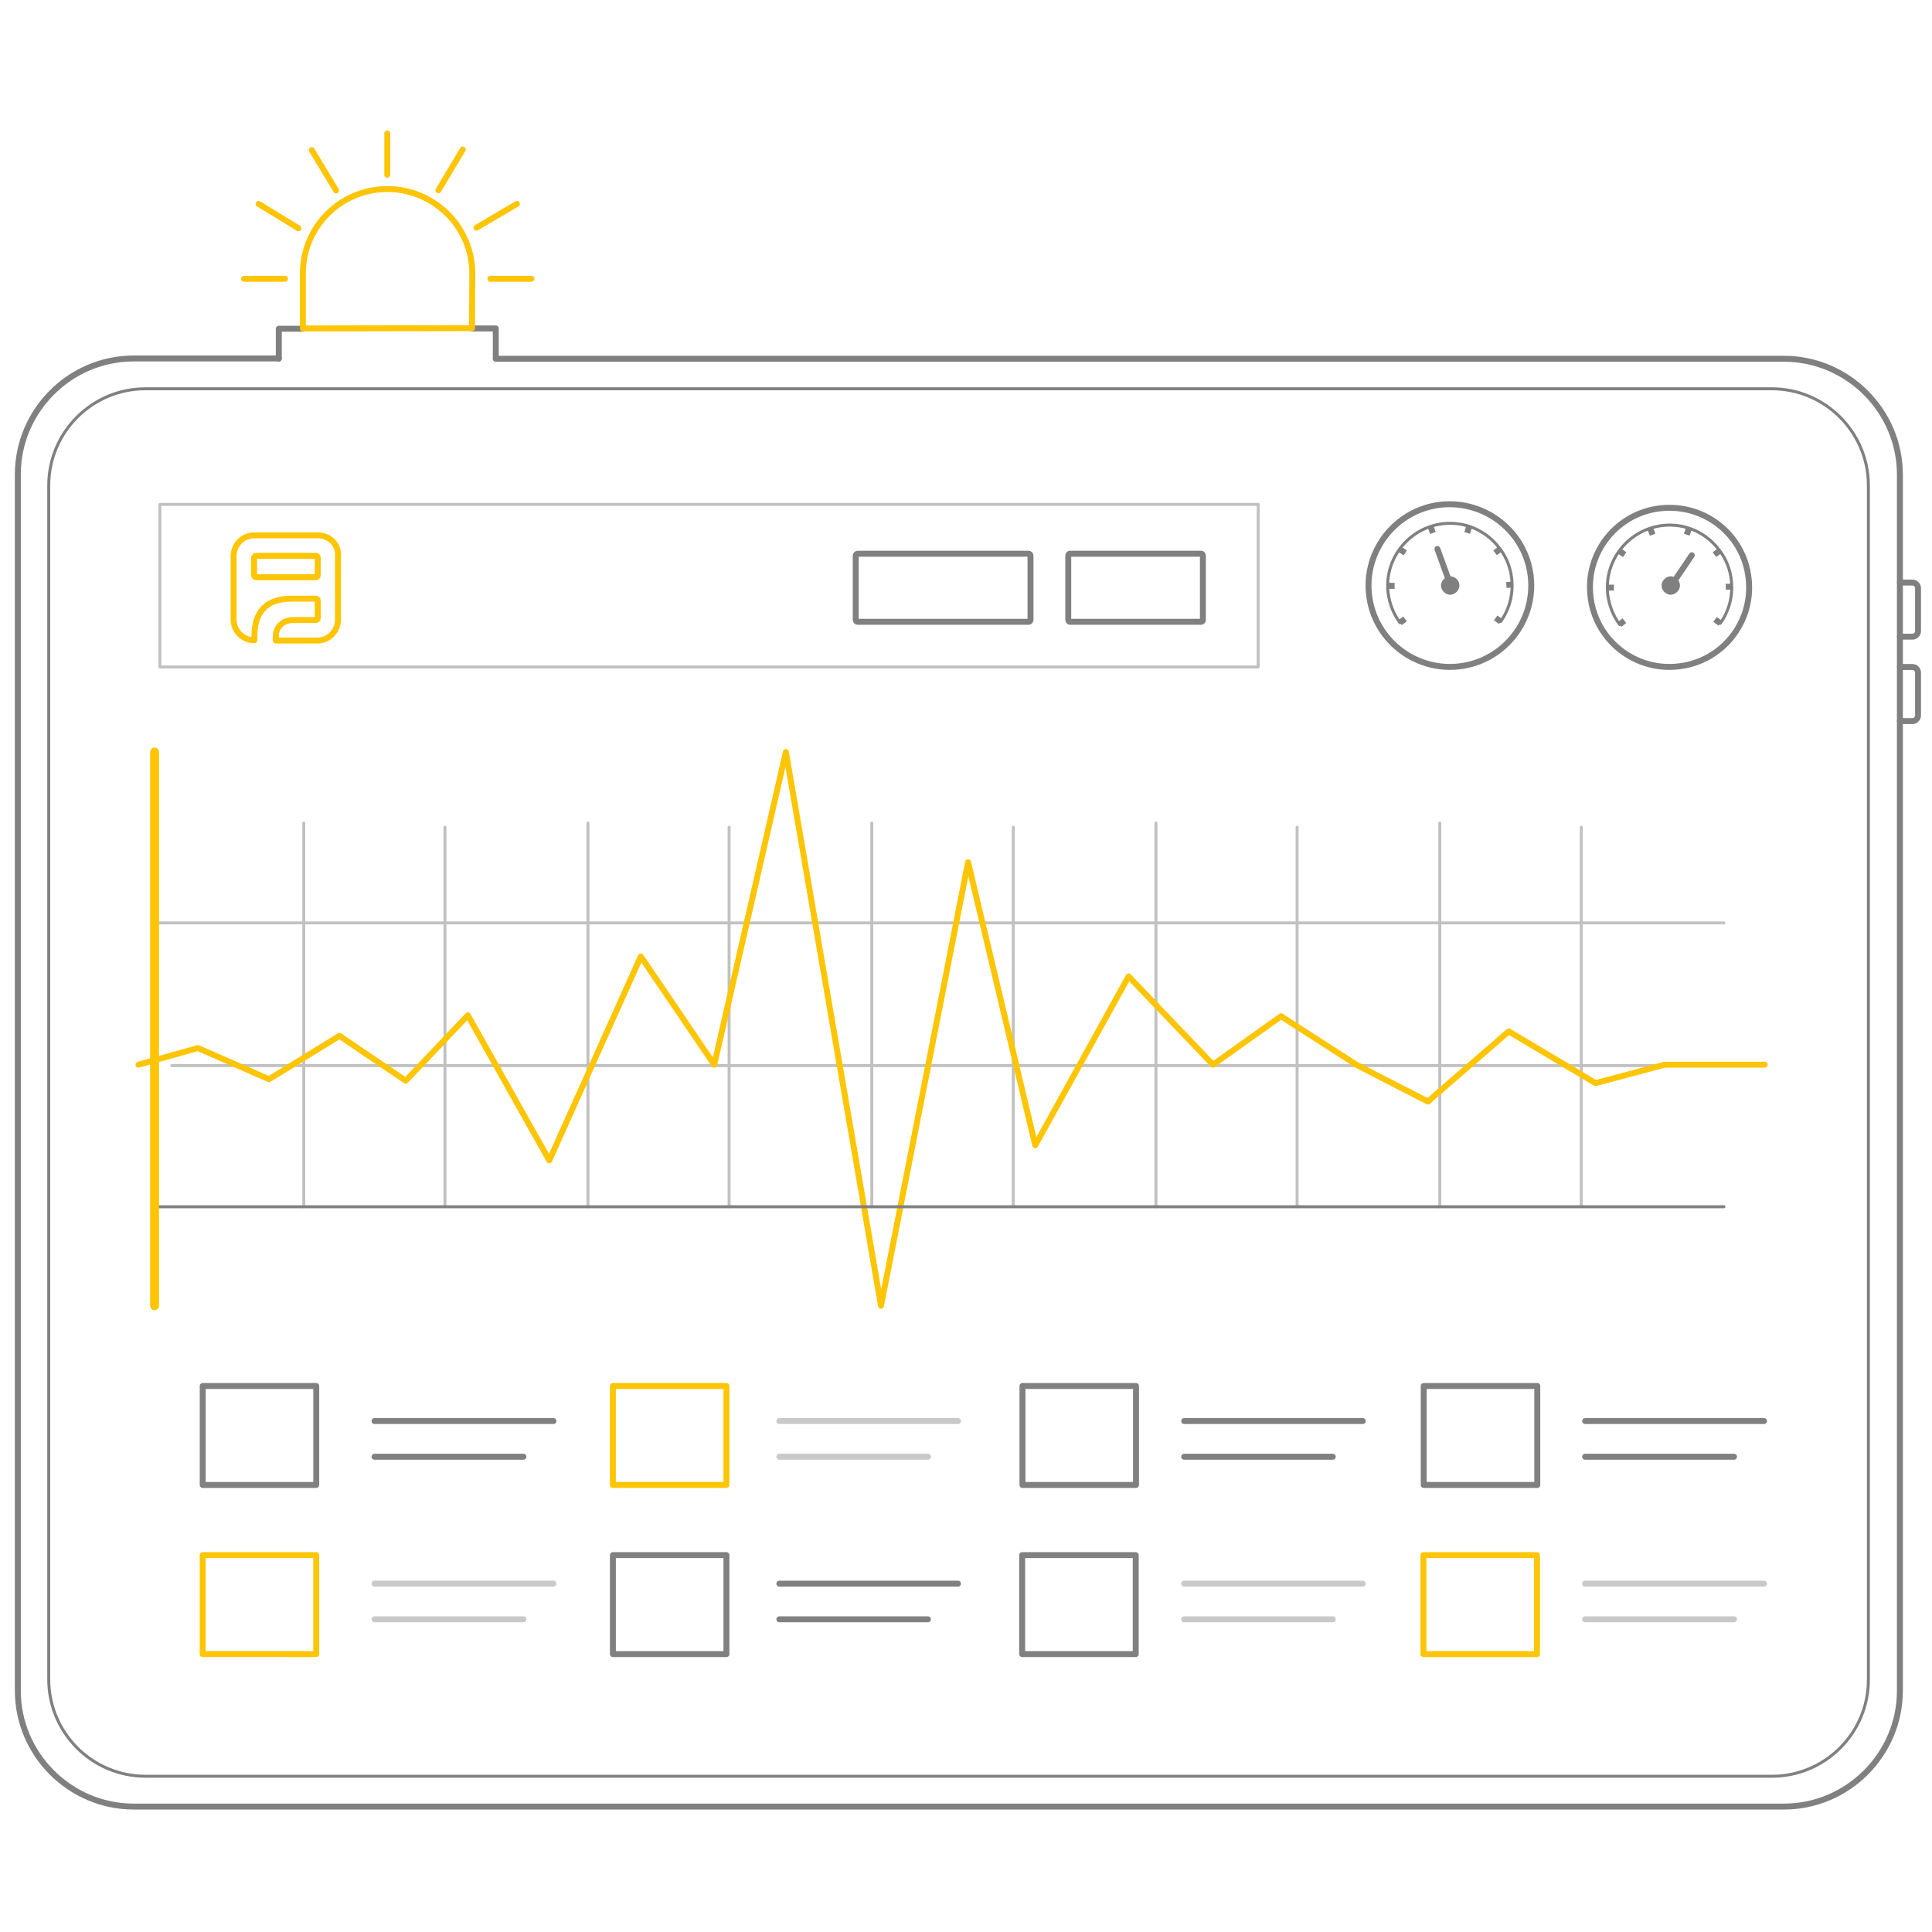 <?xml version="1.0" encoding="utf-8"?>
<!-- Generator: Adobe Illustrator 24.3.0, SVG Export Plug-In . SVG Version: 6.00 Build 0)  -->
<svg version="1.1" id="Layer_1" xmlns="http://www.w3.org/2000/svg" xmlns:xlink="http://www.w3.org/1999/xlink" x="0px" y="0px"
	 viewBox="0 0 650 650" style="enable-background:new 0 0 650 650;" xml:space="preserve">
<style type="text/css">
	.ddosmitigate0{fill:none;stroke:#808080;stroke-width:2;stroke-linecap:round;stroke-linejoin:round;stroke-miterlimit:10;}
	.ddosmitigate1{fill:none;stroke:#C9C9C9;stroke-width:2;stroke-linecap:round;stroke-linejoin:round;stroke-miterlimit:10;}
	.ddosmitigate2{fill:none;stroke:#FDC504;stroke-width:2;stroke-linecap:round;stroke-linejoin:round;stroke-miterlimit:10;}
	.ddosmitigate3{fill:none;stroke:#C1C1C1;stroke-linecap:round;stroke-linejoin:round;stroke-miterlimit:10;}
	.ddosmitigate4{fill:none;stroke:#808080;stroke-linecap:round;stroke-linejoin:round;stroke-miterlimit:10;}
	.ddosmitigate5{fill:none;stroke:#808080;stroke-width:2;stroke-linejoin:round;stroke-miterlimit:10;}
	.ddosmitigate6{fill:#808080;stroke:#808080;stroke-width:2;stroke-linecap:round;stroke-linejoin:round;stroke-miterlimit:10;}
	.ddosmitigate7{fill:none;stroke:#FDC504;stroke-width:3;stroke-linecap:round;stroke-linejoin:round;stroke-miterlimit:10;}
</style>
<g>
	<path class="ddosmitigate0" d="M68.2,466.3h38.2v33.3H68.2V466.3z"/>
	<path class="ddosmitigate0" d="M344,466.3h38.2v33.3H344V466.3z"/>
	<path class="ddosmitigate0" d="M206.2,523.2h38.2v33.3h-38.2V523.2z"/>
	<line class="ddosmitigate0" x1="126" y1="478.1" x2="186.2" y2="478.1"/>
	<line class="ddosmitigate0" x1="126" y1="490.1" x2="176.1" y2="490.1"/>
	<line class="ddosmitigate1" x1="262.2" y1="478.1" x2="322.3" y2="478.1"/>
	<line class="ddosmitigate1" x1="262.2" y1="490.1" x2="312.2" y2="490.1"/>
	<line class="ddosmitigate0" x1="398.4" y1="478.1" x2="458.5" y2="478.1"/>
	<line class="ddosmitigate0" x1="398.4" y1="490.1" x2="448.4" y2="490.1"/>
	<line class="ddosmitigate1" x1="126" y1="532.8" x2="186.2" y2="532.8"/>
	<line class="ddosmitigate1" x1="126" y1="544.8" x2="176.1" y2="544.8"/>
	<line class="ddosmitigate0" x1="262.2" y1="532.8" x2="322.3" y2="532.8"/>
	<line class="ddosmitigate0" x1="262.2" y1="544.8" x2="312.2" y2="544.8"/>
	<line class="ddosmitigate1" x1="398.4" y1="532.8" x2="458.5" y2="532.8"/>
	<line class="ddosmitigate1" x1="398.4" y1="544.8" x2="448.4" y2="544.8"/>
	<path class="ddosmitigate2" d="M106.9,180.1H85.6c-4,0-7,3.2-7,7v21.3c0,4,3.2,7,7,7l0,0V214c0-8.8,4.7-12.6,12.5-12.6h8.2
		c0.3,0,0.6,0.3,0.6,0.6v6c0,0.3-0.3,0.6-0.6,0.6h-7.5c-3.8,0-6,2.5-6,5.4c0,0,0,0.8,0,1.5h13.9c4,0,7-3.2,7-7v-21.3
		C114.1,183.3,110.9,180.1,106.9,180.1z M106.9,193.6c0,0.3-0.3,0.6-0.6,0.6H86.1c-0.3,0-0.6-0.3-0.6-0.6v-6c0-0.3,0.3-0.6,0.6-0.6
		h20.2c0.3,0,0.6,0.3,0.6,0.6V193.6z"/>
	<path class="ddosmitigate3" d="M53.8,169.7h369.5v54.7H53.8V169.7z"/>
	<path class="ddosmitigate0" d="M346.7,208.5c0,0.3-0.2,0.7-0.6,0.7h-57.6c-0.3,0-0.6-0.3-0.6-0.7V187c0-0.3,0.2-0.7,0.6-0.7h57.6
		c0.3,0,0.6,0.3,0.6,0.7V208.5z"/>
	<path class="ddosmitigate0" d="M404.7,208.5c0,0.3-0.2,0.7-0.5,0.7h-44.3c-0.2,0-0.5-0.3-0.5-0.7V187c0-0.3,0.2-0.7,0.5-0.7h44.3
		c0.2,0,0.5,0.3,0.5,0.7V208.5z"/>
	<path class="ddosmitigate2" d="M206.2,466.3h38.2v33.3h-38.2V466.3z"/>
	<path class="ddosmitigate2" d="M68.2,523.2h38.2v33.3H68.2V523.2z"/>
	<rect x="343.9" y="523.2" class="ddosmitigate0" width="38.2" height="33.3"/>
	<path class="ddosmitigate0" d="M479,466.3h38.2v33.3H479V466.3z"/>
	<line class="ddosmitigate0" x1="533.3" y1="478.1" x2="593.5" y2="478.1"/>
	<line class="ddosmitigate0" x1="533.3" y1="490.1" x2="583.4" y2="490.1"/>
	<line class="ddosmitigate1" x1="533.3" y1="532.8" x2="593.5" y2="532.8"/>
	<line class="ddosmitigate1" x1="533.3" y1="544.8" x2="583.4" y2="544.8"/>
	<rect x="478.9" y="523.2" class="ddosmitigate2" width="38.2" height="33.3"/>
	<path class="ddosmitigate0" d="M166.8,120.7h433.4c21.4,0,39,17.5,39,39v409.1c0,21.4-17.5,39-39,39H45c-21.4,0-39-17.5-39-39V159.6
		c0-21.4,17.5-39,39-39h48.8"/>
	<path class="ddosmitigate0" d="M515,193.9c1.7,15-9.1,28.6-24.1,30.3c-15,1.7-28.6-9.1-30.3-24.1c-1.7-15,9.1-28.6,24.1-30.3
		C499.8,168.2,513.3,179,515,193.9z"/>
	<path class="ddosmitigate4" d="M471,209.5c-2.1-2.8-3.5-6.3-4-10.1c-1.3-11.5,7-21.8,18.4-23.2c7.7-0.9,14.9,2.5,19.2,8.4"/>
	<path class="ddosmitigate0" d="M483.6,184.7l4.5,12.4"/>
	<path class="ddosmitigate5" d="M494.3,177.2l-0.7,2.1"/>
	<line class="ddosmitigate5" x1="504.7" y1="184.7" x2="503" y2="186"/>
	<line class="ddosmitigate5" x1="508.8" y1="196.7" x2="506.8" y2="196.8"/>
	<line class="ddosmitigate5" x1="504.9" y1="209.1" x2="503.2" y2="207.9"/>
	<line class="ddosmitigate5" x1="466.9" y1="197.1" x2="469.2" y2="197.1"/>
	<line class="ddosmitigate5" x1="470.9" y1="184.8" x2="472.8" y2="186"/>
	<line class="ddosmitigate5" x1="481.3" y1="177.2" x2="482.1" y2="179.3"/>
	<line class="ddosmitigate5" x1="471" y1="209.5" x2="472.7" y2="208.2"/>
	<path class="ddosmitigate6" d="M490,197c0,1-1,2.1-2.1,2.1c-1,0-2.1-1-2.1-2.1c0-1,1-2.1,2.1-2.1
		C489.3,195,490,196,490,197z"/>
	<path class="ddosmitigate6" d="M564.2,197c0,1-1,2.1-2.1,2.1c-1,0-2.1-1-2.1-2.1c0-1,1-2.1,2.1-2.1
		C563.5,195,564.2,196,564.2,197z"/>
	<path class="ddosmitigate0" d="M588.3,194.6c1.7,14.7-8.9,28-23.6,29.6c-14.7,1.7-28-8.9-29.6-23.6c-1.7-14.7,8.9-28,23.6-29.6
		C573.5,169.4,586.7,179.9,588.3,194.6z"/>
	<path class="ddosmitigate4" d="M544.9,210.1c-2.1-2.8-3.5-6.3-4-10.1c-1.3-11.5,7-21.8,18.4-23.2c7.7-0.9,14.9,2.5,19.2,8.4"/>
	<path class="ddosmitigate0" d="M569.2,186.8l-7.3,10.8"/>
	<path class="ddosmitigate5" d="M568.2,177.8l-0.7,2.1"/>
	<line class="ddosmitigate5" x1="578.6" y1="185.3" x2="576.8" y2="186.6"/>
	<line class="ddosmitigate5" x1="582.7" y1="197.4" x2="580.6" y2="197.4"/>
	<line class="ddosmitigate5" x1="578.8" y1="209.7" x2="577" y2="208.4"/>
	<line class="ddosmitigate5" x1="540.8" y1="197.7" x2="543" y2="197.7"/>
	<line class="ddosmitigate5" x1="544.8" y1="185.4" x2="546.6" y2="186.6"/>
	<line class="ddosmitigate5" x1="555.2" y1="177.8" x2="556" y2="179.9"/>
	<line class="ddosmitigate5" x1="544.9" y1="210.1" x2="546.5" y2="208.8"/>
	<path class="ddosmitigate4" d="M596.2,597.6H49C31,597.6,16.4,583,16.4,565V163.3c0-17.9,14.6-32.5,32.5-32.5h547.2
		c17.9,0,32.5,14.6,32.5,32.5V565C628.7,583,614,597.6,596.2,597.6L596.2,597.6z"/>
	<path class="ddosmitigate0" d="M93.8,120.7v-10.1h8.2 M158.8,110.5h8v10.1"/>
	<path class="ddosmitigate3" d="M52,310.5h528"/>
	<path class="ddosmitigate3" d="M57.8,358.5H580"/>
	<path class="ddosmitigate3" d="M149.7,406V278.3"/>
	<path class="ddosmitigate3" d="M102.2,406V276.9"/>
	<path class="ddosmitigate3" d="M245.3,406V278.3"/>
	<path class="ddosmitigate3" d="M197.8,406V276.9"/>
	<path class="ddosmitigate3" d="M340.9,406V278.3"/>
	<path class="ddosmitigate3" d="M293.3,406V276.9"/>
	<path class="ddosmitigate3" d="M436.4,406V278.3"/>
	<path class="ddosmitigate3" d="M388.9,406V276.9"/>
	<path class="ddosmitigate3" d="M532,406V278.3"/>
	<path class="ddosmitigate3" d="M484.4,406V276.9"/>
	<path class="ddosmitigate4" d="M578.6,185.3c2.1,2.8,3.5,6.2,3.9,10c0.6,5.4-0.9,10.4-3.7,14.4"/>
	<path class="ddosmitigate4" d="M504.7,184.7c2.1,2.8,3.5,6.2,3.9,10c0.6,5.4-0.9,10.4-3.7,14.4"/>
	<path class="ddosmitigate2" d="M46.6,358.2l20-5.6l23.9,10.5l23.7-14.6l22.3,15.1l20.9-22l27.4,48.8l30.8-68.6l24.7,36.4L264.4,253l32,186.3
		l29.3-149.2l22.6,95.2l31.4-56.8l28.4,29.7l22.9-16.3l25.3,16.3l24.1,12.4l27.2-23.6l29.2,17.4l23.3-6.2h33.6"/>
	<path class="ddosmitigate0" d="M639.2,224.4h4.2c1.1,0,1.9,0.9,1.9,1.9v14.4c0,1.1-0.9,1.9-1.9,1.9h-4.2 M639.2,196h4.2
		c1.1,0,1.9,0.9,1.9,1.9v14.4c0,1.1-0.9,1.9-1.9,1.9h-4.2"/>
	<path class="ddosmitigate2" d="M158.9,92l-0.1,18.4l-56.9,0.1V92c0-15.8,12.8-28.4,28.4-28.4S158.9,76.2,158.9,92z"/>
	<path class="ddosmitigate4" d="M52,406h528"/>
</g>
<g>
	<path class="ddosmitigate2" d="M95.9,93.8H82.1 M178.8,93.8H165 M130.3,44.9v13.9 M155.7,50.3l-8.2,13.7 M104.9,50.5
		l8.2,13.6 M173.9,68.6l-13.6,8 M87,68.6l13.4,8.2"/>
		<animate attributeName="opacity" values="0;1;0" dur="1s" repeatCount="indefinite"/>
</g>
<g>
	<line class="ddosmitigate7" x1="52" y1="253" x2="52" y2="439.3"/>

	

	<animateMotion path="M0, 0 530 0" begin="0s" dur="25s" repeatCount="indefinite"/>
</g>
</svg>
